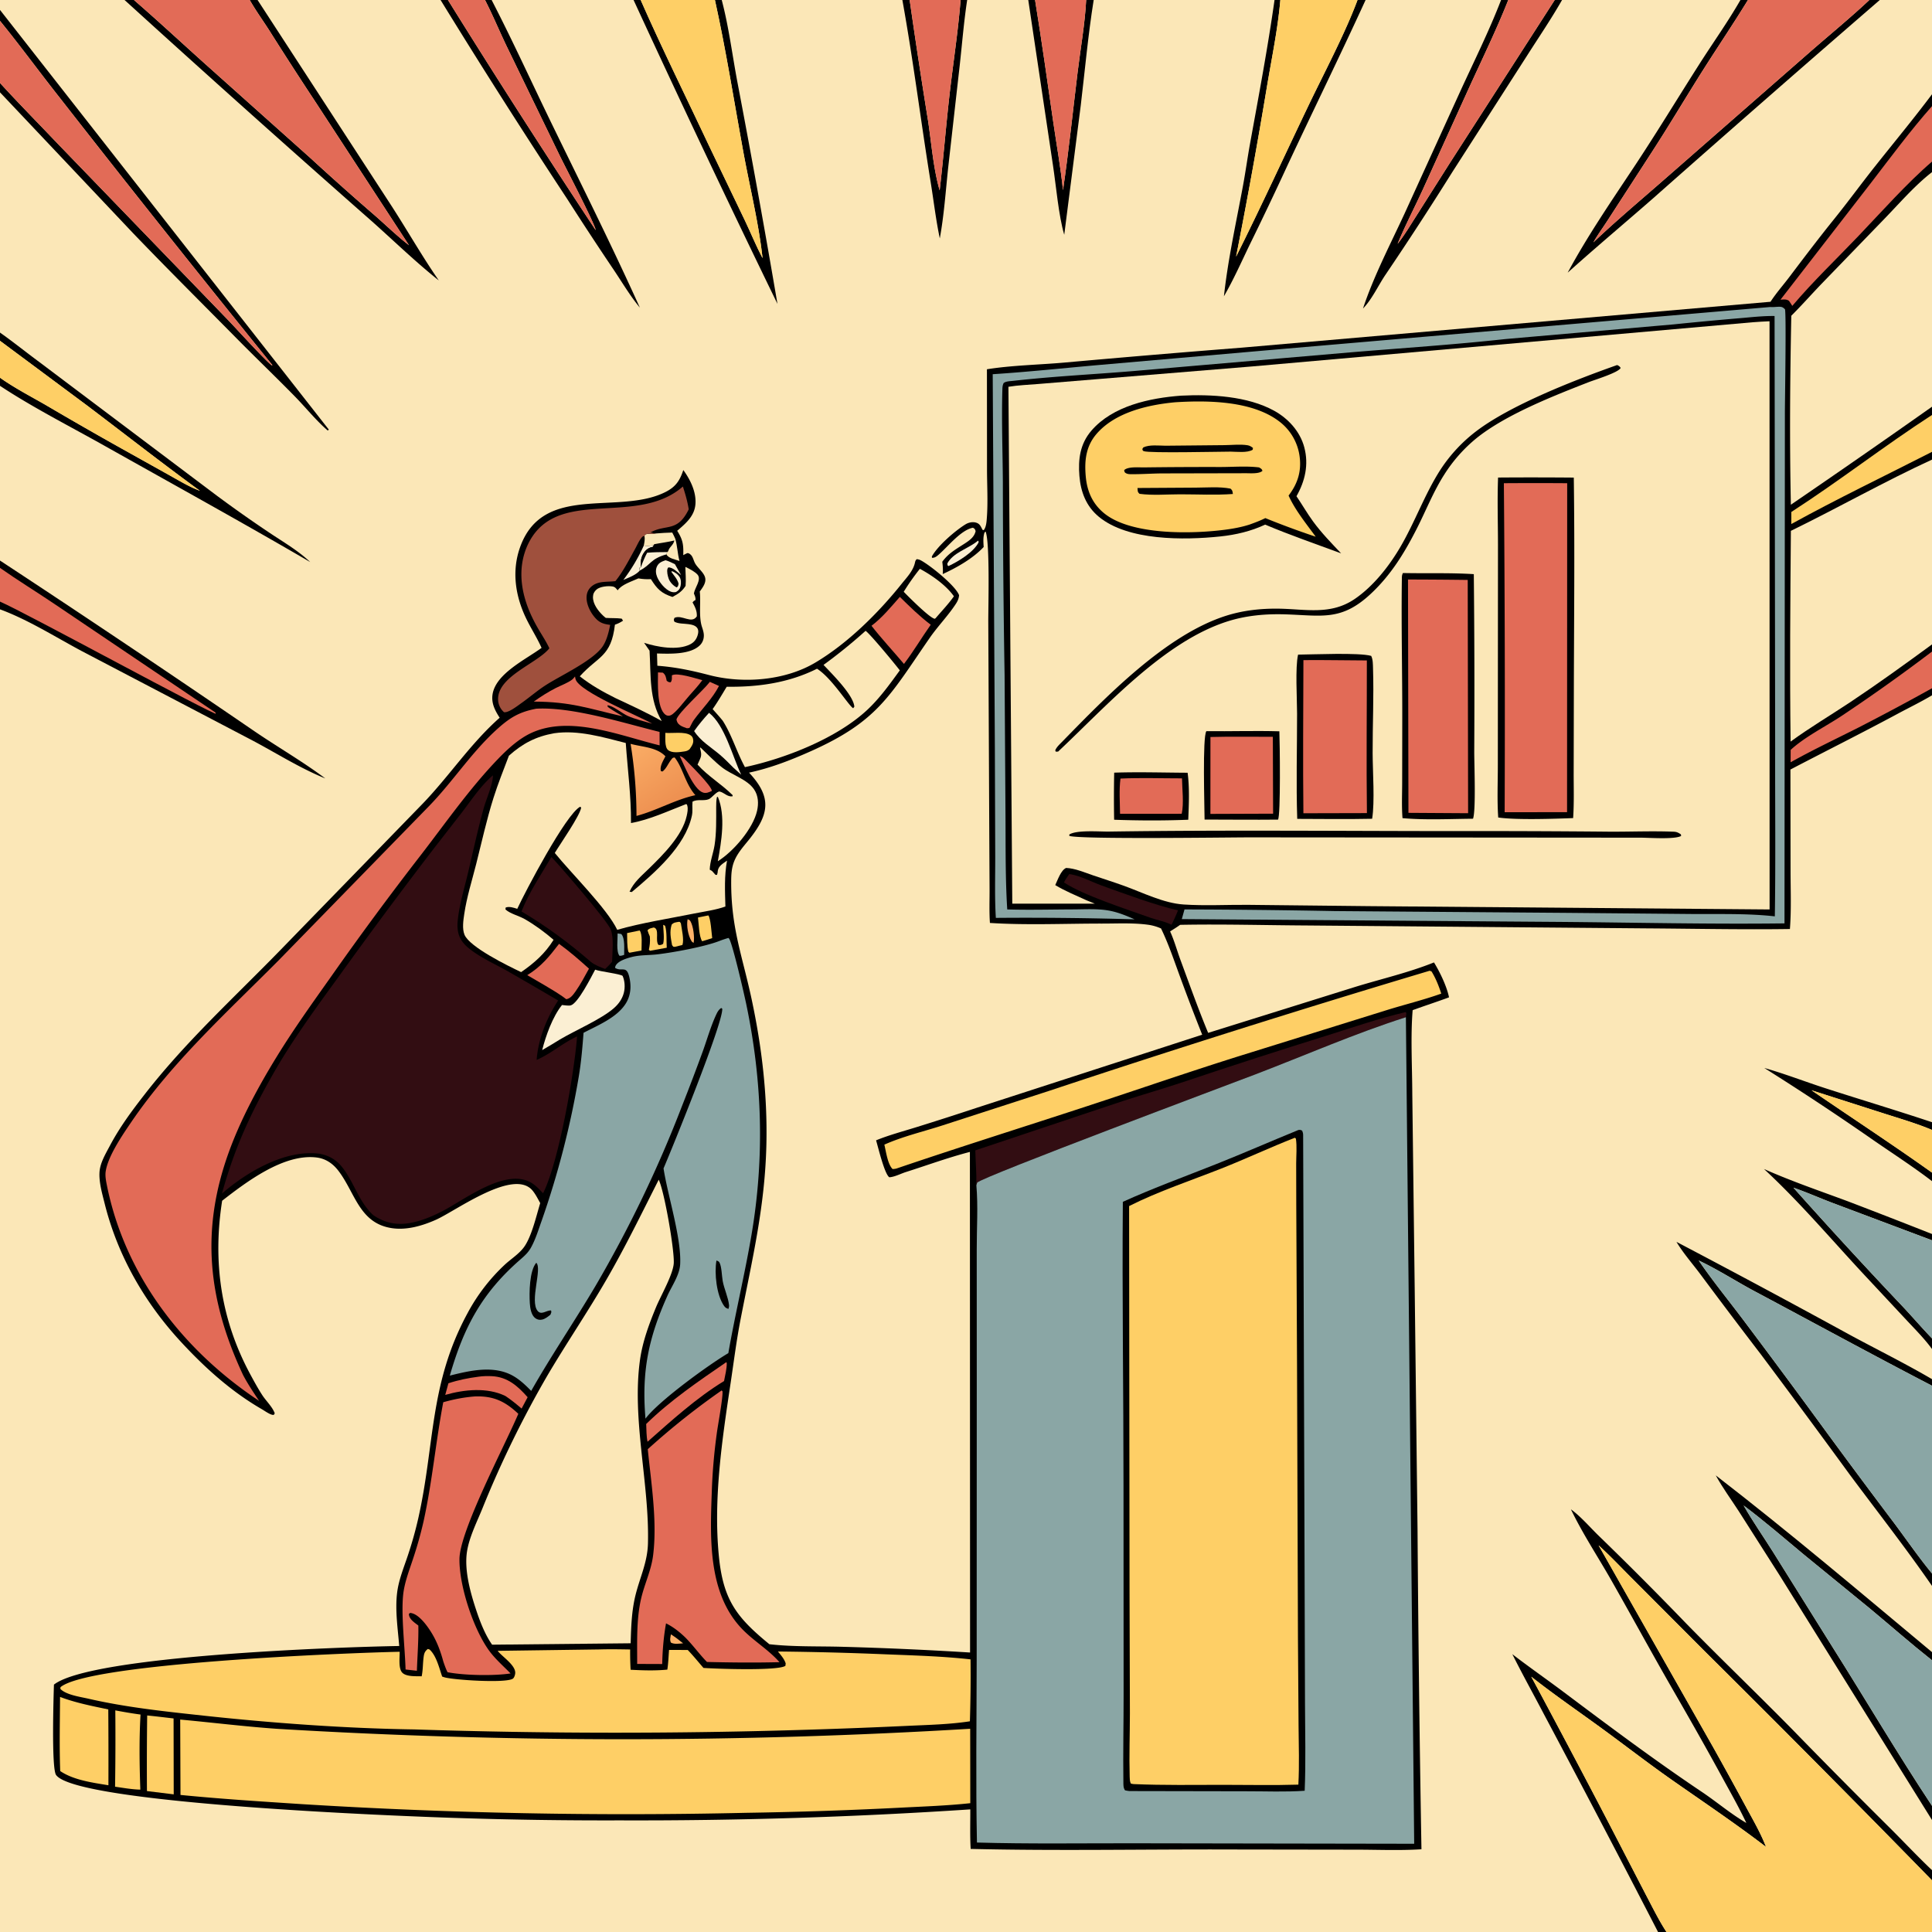 <svg version="1.1" xmlns="http://www.w3.org/2000/svg" style="display: block;" viewBox="0 0 2048 2048" width="1024" height="1024">
<rect x="0" y="0" width="2048" height="2048" fill="#333333" stroke="none"/>
<defs>
	<linearGradient id="Gradient1" gradientUnits="userSpaceOnUse" x1="710.354" y1="855.864" x2="668.102" y2="792.946">
		<stop class="stop0" offset="0" stop-opacity="1" stop-color="rgb(237,143,80)"/>
		<stop class="stop1" offset="1" stop-opacity="1" stop-color="rgb(250,172,101)"/>
	</linearGradient>
</defs>
<path transform="translate(0,0)" fill="rgb(251,231,183)" d="M 0 0 L 132.045 0 L 141.981 0 L 264.718 0 L 273.036 0 L 467.022 0 L 474.846 0 L 514.122 0 L 521.151 0 L 671.611 0 L 679.142 0 L 757.842 0 L 765.06 0 L 956.545 0 L 964.28 0 L 1018.26 0 L 1025.24 0 L 1090.01 0 L 1097.21 0 L 1151.39 0 L 1159.35 0 L 1351.06 0 L 1357.22 0 L 1439.02 0 L 1447.57 0 L 1591.2 0 L 1598.84 0 L 1648.07 0 L 1655.83 0 L 1844.94 0 L 1852.91 0 L 1981.58 0 L 1992.66 0 L 2048 0 L 2048 99.931 L 2048 112.495 L 2048 171.319 L 2048 182.468 L 2048 431.136 L 2048 439.869 L 2048 478.976 L 2048 487.198 L 2048 683.099 L 2048 690.692 L 2048 729.58 L 2048 737.052 L 2048 1189.59 L 2048 1197.77 L 2048 1243.02 L 2048 1252.06 L 2048 1308.09 L 2048 1314.78 L 2048 1418.77 L 2048 1430 L 2048 1461.97 L 2048 1468.93 L 2048 1667.95 L 2048 1681.12 L 2048 1751.34 L 2048 1759.98 L 2048 1914.25 L 2048 1929.28 L 2048 1982.45 L 2048 1993.25 L 2048 2048 L 1766.53 2048 L 1757.6 2048 L 0 2048 L 0 645.924 L 0 637.717 L 0 601.981 L 0 594.214 L 0 408.984 L 0 400.392 L 0 361.275 L 0 352.542 L 0 97.881 L 0 87.954 L 0 22.114 L 0 10.524 L 0 0 z"/>
<path transform="translate(0,0)" fill="rgb(0,0,0)" d="M 1870.2 1132.09 C 1891.98 1138.23 1913.34 1146.58 1934.9 1153.55 C 1972.55 1165.7 2010.47 1177.08 2048 1189.59 L 2048 1197.77 C 2031.72 1190.9 2014.5 1185.92 1997.68 1180.54 L 1920.24 1155.73 C 1962.76 1184.84 2006.06 1213.1 2048 1243.02 L 2048 1252.06 C 2028.2 1236.9 2006.98 1223.19 1986.46 1209.03 A 2915.96 2915.96 0 0 0 1870.2 1132.09 z"/>
<path transform="translate(0,0)" fill="rgb(0,0,0)" d="M 1869.88 1239.18 C 1898.93 1252.14 1929.39 1262.49 1959.19 1273.58 A 8500.25 8500.25 0 0 1 2048 1308.09 L 2048 1314.78 L 1942.02 1274.95 C 1928.37 1269.75 1914.89 1263.78 1901.1 1258.98 A 5625.14 5625.14 0 0 0 2016.78 1384.79 C 2027.31 1395.99 2037.34 1407.71 2048 1418.77 L 2048 1430 C 2039.79 1418.75 2029.52 1408.54 2020.03 1398.35 L 1976.03 1351.21 C 1941.17 1313.78 1907.47 1273.87 1869.88 1239.18 z"/>
<path transform="translate(0,0)" fill="rgb(254,207,102)" d="M 1920.24 1155.73 L 1997.68 1180.54 C 2014.5 1185.92 2031.72 1190.9 2048 1197.77 L 2048 1243.02 C 2006.06 1213.1 1962.76 1184.84 1920.24 1155.73 z"/>
<path transform="translate(0,0)" fill="rgb(0,0,0)" d="M 1090.01 0 L 1097.21 0 C 1104.21 43.052 1110.26 86.157 1116.49 129.318 C 1119.96 153.37 1124.37 177.449 1126.81 201.618 C 1132.92 160.026 1137.22 118.369 1142.3 76.659 C 1145.37 51.431 1150.09 25.352 1151.39 0 L 1159.35 0 C 1153.43 36.917 1150.08 74.596 1145.64 111.745 L 1128.14 248.855 C 1122.17 228.752 1119.49 196.792 1116.14 174.886 L 1090.01 0 z"/>
<path transform="translate(0,0)" fill="rgb(0,0,0)" d="M 956.545 0 L 964.28 0 A 7247.12 7247.12 0 0 0 983.794 128.101 C 987.441 152.18 989.327 178.428 996.08 201.819 C 1000.09 167.638 1002.75 133.269 1006.69 99.056 C 1010.48 66.181 1015.66 32.955 1018.26 0 L 1025.24 0 C 1021.76 22.758 1019.92 45.981 1017.39 68.867 L 1005.13 177.495 C 1002.46 202.458 1000.75 228.04 996.232 252.714 C 992.107 233.204 989.815 213.317 986.629 193.636 C 976.197 129.21 968.162 64.198 956.545 0 z"/>
<path transform="translate(0,0)" fill="rgb(0,0,0)" d="M 1351.06 0 L 1357.22 0 C 1354.59 30.571 1348.13 61.254 1343.07 91.503 A 6068.76 6068.76 0 0 1 1310.31 272.023 C 1336.85 219.018 1361.57 165.05 1387.18 111.588 C 1403.71 77.096 1425.86 35.487 1439.02 0 L 1447.57 0 C 1420.6 58.956 1391.96 117.178 1364.51 175.906 A 3772.2 3772.2 0 0 1 1324.34 260.218 C 1315.67 278.24 1307.45 296.741 1297.42 314.05 C 1301.7 274.813 1310.42 235.84 1317.59 197.056 C 1320.37 182.017 1322.44 166.865 1325.18 151.817 C 1334.34 101.373 1343.87 50.762 1351.06 0 z"/>
<path transform="translate(0,0)" fill="rgb(0,0,0)" d="M 671.611 0 L 679.142 0 C 701.955 51.814 727.193 102.651 751.296 153.881 L 789.224 232.887 C 795.647 246.33 801.422 260.518 808.356 273.653 C 804.25 236.302 794.941 199.039 788.144 162.081 C 778.224 108.133 769.702 53.535 757.842 0 L 765.06 0 C 772.68 28.748 776.384 59.483 782.004 88.753 A 12139.9 12139.9 0 0 1 824.136 322.119 A 16982.3 16982.3 0 0 1 671.611 0 z"/>
<path transform="translate(0,0)" fill="rgb(0,0,0)" d="M 0 352.542 C 14.194 362.564 27.732 373.495 41.72 383.807 L 229.63 525.252 A 1382.91 1382.91 0 0 0 285.022 564.315 C 299.596 574.139 316.142 583.638 328.803 595.786 C 256.57 553.666 183.348 513.321 110.464 472.351 C 74.558 452.167 33.936 431.497 0 408.984 L 0 400.392 C 15.431 411.301 32.295 420.007 48.645 429.421 A 4301.77 4301.77 0 0 0 129.468 475.786 L 178.655 503.244 C 189.441 509.216 200.376 516.004 211.957 520.272 C 171.715 490.972 132.429 460.214 92.727 430.18 L 0 361.275 L 0 352.542 z"/>
<path transform="translate(0,0)" fill="rgb(254,207,102)" d="M 0 361.275 L 92.727 430.18 C 132.429 460.214 171.715 490.972 211.957 520.272 C 200.376 516.004 189.441 509.216 178.655 503.244 L 129.468 475.786 A 4301.77 4301.77 0 0 1 48.645 429.421 C 32.295 420.007 15.431 411.301 0 400.392 L 0 361.275 z"/>
<path transform="translate(0,0)" fill="rgb(0,0,0)" d="M 467.022 0 L 474.846 0 A 10403.4 10403.4 0 0 0 631.437 243.951 C 630.683 237.445 598.798 176.119 594.128 166.616 L 537.51 49.912 C 529.525 33.415 522.504 16.272 514.122 0 L 521.151 0 C 543.533 43.334 563.775 87.866 585.117 131.72 C 616.529 196.262 648.717 260.687 678.278 326.092 C 668.166 313.949 659.807 299.825 651.022 286.687 A 3682.34 3682.34 0 0 1 601.44 211.186 A 8062.4 8062.4 0 0 1 467.022 0 z"/>
<path transform="translate(0,0)" fill="rgb(0,0,0)" d="M 1591.2 0 L 1598.84 0 C 1586.49 31.09 1571.89 61.102 1557.97 91.503 L 1507.65 202.242 C 1499.01 221.009 1489.39 239.361 1481.52 258.469 C 1488.87 249.236 1494.94 238.832 1501.32 228.918 L 1536.98 172.639 L 1648.07 0 L 1655.83 0 C 1644.4 20.052 1631.24 39.382 1618.83 58.849 L 1539.55 182.345 A 3642.77 3642.77 0 0 1 1468.3 291.785 C 1460.81 303.021 1454.17 317.533 1444.85 327.044 C 1455.84 293.538 1473.85 258.872 1488.76 226.69 L 1548.06 96.552 C 1562.71 64.626 1578.56 32.77 1591.2 0 z"/>
<path transform="translate(0,0)" fill="rgb(0,0,0)" d="M 1818.79 1563.97 C 1896.83 1624.18 1972.32 1688.2 2048 1751.34 L 2048 1759.98 C 2025.54 1742.22 2003.97 1723.24 1981.96 1704.93 L 1912.73 1648.38 C 1891.46 1630.7 1870.39 1612.46 1848.28 1595.85 C 1857.98 1612.78 1869.21 1628.8 1879.59 1645.32 L 1943.72 1747.84 C 1978.59 1803.18 2011.88 1859.73 2048 1914.25 L 2048 1929.28 L 1886.6 1670.13 L 1843.27 1602.11 C 1835.08 1589.45 1826.05 1577.18 1818.79 1563.97 z"/>
<path transform="translate(0,0)" fill="rgb(226,107,87)" d="M 474.846 0 L 514.122 0 C 522.504 16.272 529.525 33.415 537.51 49.912 L 594.128 166.616 C 598.798 176.119 630.683 237.445 631.437 243.951 A 10403.4 10403.4 0 0 1 474.846 0 z"/>
<path transform="translate(0,0)" fill="rgb(0,0,0)" d="M 1777.12 1316.43 A 12015.6 12015.6 0 0 1 1961.9 1415.54 C 1990.6 1431.02 2019.87 1445.48 2048 1461.97 L 2048 1468.93 C 1985.16 1436.32 1922.95 1402.35 1860.47 1369.06 C 1840.45 1358.39 1821.24 1345.86 1800.72 1336.19 C 1815.37 1357.66 1832 1377.93 1847.61 1398.72 A 10739.6 10739.6 0 0 1 1926.2 1504.57 A 8750.87 8750.87 0 0 0 2007.8 1614.41 C 2021.08 1632.21 2033.89 1650.82 2048 1667.95 L 2048 1681.12 C 2020.28 1640.99 1990.04 1602.43 1960.93 1563.3 A 12796.2 12796.2 0 0 0 1866.28 1435.25 A 7124.45 7124.45 0 0 1 1802.9 1351.32 C 1794.36 1339.8 1784.47 1328.74 1777.12 1316.43 z"/>
<path transform="translate(0,0)" fill="rgb(0,0,0)" d="M 1844.94 0 L 1852.91 0 C 1836.99 25.981 1819.85 51.172 1803.6 76.945 C 1785.71 105.337 1768.6 134.25 1750.29 162.379 L 1705.16 232.059 C 1699.88 240.364 1693.89 248.387 1689.04 256.938 C 1714.3 232.883 1741.14 210.535 1767.33 187.517 L 1918.96 54.813 C 1939.78 36.611 1961.46 18.931 1981.58 0 L 1992.66 0 A 27788.5 27788.5 0 0 0 1752.44 210.146 C 1722.31 236.511 1691.6 262.241 1661.83 289.013 C 1682.61 250.373 1708.19 213.099 1732.43 176.54 C 1756.06 140.901 1778.25 104.282 1801.23 68.216 C 1815.71 45.482 1831.53 23.366 1844.94 0 z"/>
<path transform="translate(0,0)" fill="rgb(0,0,0)" d="M 132.045 0 L 141.981 0 C 167.788 22.361 192.724 45.584 218.143 68.37 L 329.146 167.625 A 3079.58 3079.58 0 0 0 397.933 228.895 C 409.683 239.236 421.177 250.388 433.545 259.965 L 334.217 107.785 A 4170.76 4170.76 0 0 1 285.68 32.608 C 278.796 21.817 271.007 11.108 264.718 0 L 273.036 0 L 413.535 215.99 C 431.062 242.832 446.908 270.985 465.171 297.303 C 438.16 275.827 413.132 250.991 387.067 228.296 A 21480 21480 0 0 1 132.045 0 z"/>
<path transform="translate(0,0)" fill="rgb(226,107,87)" d="M 1097.21 0 L 1151.39 0 C 1150.09 25.352 1145.37 51.431 1142.3 76.659 C 1137.22 118.369 1132.92 160.026 1126.81 201.618 C 1124.37 177.449 1119.96 153.37 1116.49 129.318 C 1110.26 86.157 1104.21 43.052 1097.21 0 z"/>
<path transform="translate(0,0)" fill="rgb(226,107,87)" d="M 964.28 0 L 1018.26 0 C 1015.66 32.955 1010.48 66.181 1006.69 99.056 C 1002.75 133.269 1000.09 167.638 996.08 201.819 C 989.327 178.428 987.441 152.18 983.794 128.101 A 7247.12 7247.12 0 0 1 964.28 0 z"/>
<path transform="translate(0,0)" fill="rgb(226,107,87)" d="M 1598.84 0 L 1648.07 0 L 1536.98 172.639 L 1501.32 228.918 C 1494.94 238.832 1488.87 249.236 1481.52 258.469 C 1489.39 239.361 1499.01 221.009 1507.65 202.242 L 1557.97 91.503 C 1571.89 61.102 1586.49 31.09 1598.84 0 z"/>
<path transform="translate(0,0)" fill="rgb(0,0,0)" d="M 0 10.524 L 348.57 455.392 L 347.424 456.373 C 334.986 445.699 324.047 431.952 312.502 420.168 C 292.031 399.273 270.879 379.03 250.33 358.198 C 213.892 321.258 176.969 284.569 141.045 247.146 L 0 97.881 L 0 87.954 C 19.971 109.805 40.834 130.914 61.23 152.374 L 242.569 340.097 C 247.49 345.16 284.929 386.216 288.344 387.271 L 288.73 387.017 A 20425.7 20425.7 0 0 1 63.261 103.543 C 41.969 76.581 21.656 48.769 0 22.114 L 0 10.524 z"/>
<path transform="translate(0,0)" fill="rgb(138,166,165)" d="M 1901.1 1258.98 C 1914.89 1263.78 1928.37 1269.75 1942.02 1274.95 L 2048 1314.78 L 2048 1418.77 C 2037.34 1407.71 2027.31 1395.99 2016.78 1384.79 A 5625.14 5625.14 0 0 1 1901.1 1258.98 z"/>
<path transform="translate(0,0)" fill="rgb(0,0,0)" d="M 0 594.214 A 17146.3 17146.3 0 0 1 267.666 773.747 C 293.065 791.225 320.175 806.704 344.833 825.172 C 316.503 813.678 290.813 796.923 263.762 782.897 L 86.88 690.287 C 58.722 675.262 29.878 656.929 0 645.924 L 0 637.717 L 0 601.981 L 0 594.214 z"/>
<path transform="translate(0,0)" fill="rgb(226,107,87)" d="M 0 601.981 C 18.784 615.194 38.348 627.147 57.376 639.987 L 228.449 755.365 L 228.509 756.539 C 230.34 757.401 229.471 757.098 231.084 757.534 C 223.986 757.086 28.203 650.005 0 637.717 L 0 601.981 z"/>
<path transform="translate(0,0)" fill="rgb(226,107,87)" d="M 0 22.114 C 21.656 48.769 41.969 76.581 63.261 103.543 A 20425.7 20425.7 0 0 0 288.73 387.017 L 288.344 387.271 C 284.929 386.216 247.49 345.16 242.569 340.097 L 61.23 152.374 C 40.834 130.914 19.971 109.805 0 87.954 L 0 22.114 z"/>
<path transform="translate(0,0)" fill="rgb(0,0,0)" d="M 1665.24 1599.95 C 1676.19 1607.9 1685.67 1619.32 1695.46 1628.71 A 3881.32 3881.32 0 0 1 1787.44 1720.97 C 1824.69 1759.03 1863.18 1795.89 1900.53 1833.89 A 8323.45 8323.45 0 0 0 2004.8 1939.13 C 2019.21 1953.53 2033.21 1968.44 2048 1982.45 L 2048 1993.25 A 21404.1 21404.1 0 0 0 1807.15 1750.5 L 1730.27 1673.42 C 1718.45 1661.63 1706.99 1649.36 1694.6 1638.16 L 1816.67 1853.26 A 5037.83 5037.83 0 0 1 1851.02 1915.73 C 1858.34 1929.27 1866.59 1943.44 1872.07 1957.83 C 1839.32 1932.72 1805.17 1909.89 1771.41 1886.2 C 1746.52 1868.73 1722.5 1850.08 1697.93 1832.16 C 1673.03 1814.01 1647.45 1796.45 1623.23 1777.38 A 13085.7 13085.7 0 0 1 1705.58 1932.94 L 1744.15 2007.45 C 1751.32 2021.03 1758.15 2035.11 1766.53 2048 L 1757.6 2048 A 20284.4 20284.4 0 0 0 1636.79 1817.43 C 1625.61 1796.07 1613.93 1775.07 1603.13 1753.5 C 1621.02 1767.26 1639.57 1780.14 1657.62 1793.69 C 1705.82 1829.86 1754 1865.93 1804.05 1899.51 C 1819.97 1910.19 1834.59 1922.75 1851.19 1932.42 C 1843.37 1915.79 1834.18 1899.74 1825.39 1883.61 C 1808.68 1852.94 1791.49 1822.72 1774.05 1792.47 C 1751.69 1753.68 1730.29 1714.28 1708.16 1675.35 C 1693.99 1650.43 1677.6 1625.74 1665.24 1599.95 z"/>
<path transform="translate(0,0)" fill="rgb(254,207,102)" d="M 1357.22 0 L 1439.02 0 C 1425.86 35.487 1403.71 77.096 1387.18 111.588 C 1361.57 165.05 1336.85 219.018 1310.31 272.023 A 6068.76 6068.76 0 0 0 1343.07 91.503 C 1348.13 61.254 1354.59 30.571 1357.22 0 z"/>
<path transform="translate(0,0)" fill="rgb(254,207,102)" d="M 679.142 0 L 757.842 0 C 769.702 53.535 778.224 108.133 788.144 162.081 C 794.941 199.039 804.25 236.302 808.356 273.653 C 801.422 260.518 795.647 246.33 789.224 232.887 L 751.296 153.881 C 727.193 102.651 701.955 51.814 679.142 0 z"/>
<path transform="translate(0,0)" fill="rgb(138,166,165)" d="M 1848.28 1595.85 C 1870.39 1612.46 1891.46 1630.7 1912.73 1648.38 L 1981.96 1704.93 C 2003.97 1723.24 2025.54 1742.22 2048 1759.98 L 2048 1914.25 C 2011.88 1859.73 1978.59 1803.18 1943.72 1747.84 L 1879.59 1645.32 C 1869.21 1628.8 1857.98 1612.78 1848.28 1595.85 z"/>
<path transform="translate(0,0)" fill="rgb(226,107,87)" d="M 141.981 0 L 264.718 0 C 271.007 11.108 278.796 21.817 285.68 32.608 A 4170.76 4170.76 0 0 0 334.217 107.785 L 433.545 259.965 C 421.177 250.388 409.683 239.236 397.933 228.895 A 3079.58 3079.58 0 0 1 329.146 167.625 L 218.143 68.37 C 192.724 45.584 167.788 22.361 141.981 0 z"/>
<path transform="translate(0,0)" fill="rgb(226,107,87)" d="M 1852.91 0 L 1981.58 0 C 1961.46 18.931 1939.78 36.611 1918.96 54.813 L 1767.33 187.517 C 1741.14 210.535 1714.3 232.883 1689.04 256.938 C 1693.89 248.387 1699.88 240.364 1705.16 232.059 L 1750.29 162.379 C 1768.6 134.25 1785.71 105.337 1803.6 76.945 C 1819.85 51.172 1836.99 25.981 1852.91 0 z"/>
<path transform="translate(0,0)" fill="rgb(138,166,165)" d="M 1800.72 1336.19 C 1821.24 1345.86 1840.45 1358.39 1860.47 1369.06 C 1922.95 1402.35 1985.16 1436.32 2048 1468.93 L 2048 1667.95 C 2033.89 1650.82 2021.08 1632.21 2007.8 1614.41 A 8750.87 8750.87 0 0 1 1926.2 1504.57 A 10739.6 10739.6 0 0 0 1847.61 1398.72 C 1832 1377.93 1815.37 1357.66 1800.72 1336.19 z"/>
<path transform="translate(0,0)" fill="rgb(254,207,102)" d="M 1694.6 1638.16 C 1706.99 1649.36 1718.45 1661.63 1730.27 1673.42 L 1807.15 1750.5 A 21404.1 21404.1 0 0 1 2048 1993.25 L 2048 2048 L 1766.53 2048 C 1758.15 2035.11 1751.32 2021.03 1744.15 2007.45 L 1705.58 1932.94 A 13085.7 13085.7 0 0 0 1623.23 1777.38 C 1647.45 1796.45 1673.03 1814.01 1697.93 1832.16 C 1722.5 1850.08 1746.52 1868.73 1771.41 1886.2 C 1805.17 1909.89 1839.32 1932.72 1872.07 1957.83 C 1866.59 1943.44 1858.34 1929.27 1851.02 1915.73 A 5037.83 5037.83 0 0 0 1816.67 1853.26 L 1694.6 1638.16 z"/>
<path transform="translate(0,0)" fill="rgb(0,0,0)" d="M 1876.84 319.887 C 1882.66 310.823 1890.31 302.222 1896.82 293.592 C 1912.48 272.855 1928.14 252.225 1944.45 231.99 C 1959.03 213.9 1972.74 195.114 1987.16 176.899 C 2007.45 151.281 2028.41 126.079 2048 99.931 L 2048 112.495 L 2048 171.319 L 2048 182.468 L 2048 431.136 L 2048 439.869 L 2048 478.976 L 2048 487.198 L 2048 683.099 L 2048 690.692 L 2048 729.58 L 2048 737.052 C 2036.07 744.175 2023.45 750.265 2011.21 756.849 C 1973.69 777.021 1935.67 796.025 1897.92 815.739 L 1898.06 923.03 C 1898.08 943.456 1898.96 964.427 1897.38 984.785 C 1846.98 985.525 1796.48 984.434 1746.08 984.116 L 1385.52 981.04 C 1340.72 980.801 1295.76 979.49 1250.97 980.363 C 1247.56 982.864 1243.92 985.065 1240.36 987.338 C 1244.73 996.813 1247.61 1007.46 1251.24 1017.31 C 1260.82 1043.23 1270.11 1069.35 1280.69 1094.89 L 1436.51 1046.19 C 1464.11 1037.7 1493.37 1030.99 1520.08 1020.21 C 1526.32 1030.37 1533.65 1045.52 1536.03 1057.22 C 1523.27 1061.96 1510.27 1066.14 1497.47 1070.81 C 1495.17 1098.48 1496.99 1131.24 1497.08 1159.57 L 1499.66 1367.97 L 1502.65 1621.69 A 31783.6 31783.6 0 0 0 1506.8 1960.29 C 1483.9 1961.79 1460.2 1960.72 1437.24 1960.72 L 1307.8 1960.53 C 1214.89 1960.19 1121.85 1962.11 1028.96 1959.93 C 1028.12 1946.08 1028.62 1931.91 1028.55 1918.02 A 5333.99 5333.99 0 0 1 656.957 1929.67 A 4830.19 4830.19 0 0 1 481.529 1927.04 C 432.267 1925.49 81.042 1912.4 59.426 1881.53 C 54.434 1874.4 56.778 1798.89 57.176 1785.76 C 96.675 1754.91 360.897 1745.87 423.191 1744.83 C 421.683 1726.25 418.66 1706.64 421.002 1688.07 C 422.711 1674.52 428.106 1661.61 432.382 1648.72 A 410.103 410.103 0 0 0 443.332 1609.73 C 461.039 1531.36 454.876 1467.55 495.293 1392.62 A 198.201 198.201 0 0 1 534.947 1340.76 C 541.922 1334.25 550.982 1328.8 556.283 1320.81 C 563.938 1309.26 568.517 1288.85 572.653 1275.36 C 570.267 1271.01 567.819 1266.11 564.686 1262.25 C 544.805 1237.76 483.291 1283.6 462.096 1293.01 C 447.95 1299.29 431.597 1304.15 415.975 1301.97 C 381.128 1297.13 376.72 1264.93 359.037 1241.49 C 353.026 1233.52 345.362 1228.12 335.284 1226.95 C 300.587 1222.91 261.146 1252.91 235.486 1272.83 C 225.313 1337.89 234.133 1399.24 265.636 1457.45 C 269.564 1464.71 273.582 1472.07 278.086 1478.99 C 282.148 1485.23 288.756 1491.27 291.242 1498.17 L 290.33 1499.75 C 290.028 1499.78 289.728 1499.86 289.425 1499.85 C 286.281 1499.74 280.453 1495.48 277.598 1493.83 C 245.146 1475.1 217.509 1450.17 192.131 1422.77 C 153.457 1381.02 124.801 1331.29 110.961 1275.88 C 108.361 1265.47 104.77 1253.14 105.489 1242.43 C 106.146 1232.64 111.866 1223.25 116.366 1214.74 C 126.915 1194.79 139.795 1177.5 153.62 1159.74 C 196.998 1104 248.499 1057.19 297.553 1006.77 L 448.181 851.806 C 476.55 822.291 498.839 788.096 529.664 760.832 C 524.719 753.149 520.662 745.417 522.141 735.978 C 525.589 713.978 557.581 698.961 574.084 686.77 C 569.302 676.056 562.823 666.097 557.715 655.513 C 546.252 631.761 542.293 605.388 551.28 580.131 C 575.655 511.635 655.614 546.621 705.342 521.599 C 716.343 516.063 720.638 509.461 724.337 498.27 C 731.758 508.454 738.216 521.499 737.191 534.425 C 736.174 547.254 726.877 554.843 717.863 562.661 C 724.007 572.345 724.596 577.583 724.282 588.475 C 725.709 587.691 727.164 586.997 728.631 586.29 C 729.421 586.395 729.853 586.391 730.615 586.831 C 731.586 587.392 732.733 588.447 733.357 589.414 C 734.904 591.814 735.488 594.818 736.906 597.307 C 739.706 602.223 746.038 606.778 747.441 612.223 C 748.858 617.723 744.784 622.858 741.805 627.006 C 743.046 638.772 740.536 653.578 744.113 664.543 C 745.022 667.329 746.014 670.321 746.098 673.275 C 746.212 677.27 744.805 681.166 741.94 683.988 C 731.658 694.115 709.655 693.066 696.446 692.714 L 696.815 705.718 C 715.909 707.127 733.151 710.755 751.577 715.567 C 787.439 724.934 831.957 721.59 864.225 702.411 C 898.706 681.918 930.951 649.909 955.844 618.803 C 961.156 612.165 967.725 605.42 969.767 596.985 C 970.233 595.06 970.265 594.067 971.855 592.734 C 973.312 592.91 974.58 593.221 975.898 593.892 C 985.204 598.631 1012.93 620.778 1016.66 630.928 C 1016.36 634.494 1015.23 637.051 1013.28 640.058 C 1005.09 652.642 994.217 663.683 985.623 676.079 C 943.205 737.261 930.87 764.567 858.867 796.604 C 837.753 805.999 816.699 814.17 794.012 819.036 C 818.612 845.257 815.399 863.418 793.867 890.188 C 788.178 897.261 781.783 904.284 778.348 912.804 C 775.542 919.761 775.134 926.495 775.093 933.884 C 774.819 983.665 786.828 1012.76 796.782 1059.3 C 807.632 1110.03 813.569 1161.03 812.405 1212.97 C 810.917 1279.35 797.408 1334.63 784.966 1398.9 C 780.616 1421.37 777.769 1444.25 774.366 1466.88 C 765.395 1526.55 756.115 1589.04 762.027 1649.48 C 766.59 1696.13 780.848 1714.51 815.568 1742.95 C 840.985 1745.86 868.034 1744.93 893.664 1745.69 A 3859.55 3859.55 0 0 1 1028.32 1751.74 L 1028.13 1221.08 C 1005.37 1226.95 982.653 1235.3 960.203 1242.43 C 954.909 1244.11 948.105 1247.71 942.692 1247.95 C 937.549 1244.35 930.98 1216.42 928.67 1208.79 C 942.532 1203.16 957.308 1199.25 971.578 1194.8 A 3623.95 3623.95 0 0 0 1035.71 1174.2 L 1274.38 1096.84 A 2384.65 2384.65 0 0 1 1250.89 1035.37 C 1244.57 1018.22 1238.75 1000.65 1230.74 984.206 A 50.786 50.786 0 0 0 1216.15 980.155 C 1200.49 978.143 1184.04 979.044 1168.26 979.028 C 1129.09 978.989 1088.35 980.878 1049.37 978.355 C 1048.53 966.452 1049.04 954.198 1048.99 942.256 L 1048.65 876.7 L 1047.62 659.3 C 1047.56 643.358 1049.48 575.136 1044.78 563.469 L 1043.6 564.531 C 1041.96 569.705 1042.42 574.522 1042.73 579.838 C 1031.34 592.038 1014.34 601.642 999.331 608.535 C 999.758 604.034 999.405 599.941 998.865 595.479 C 1005.97 585.727 1014.44 581.666 1024.15 575.171 C 1028.72 572.113 1033.02 568.592 1034.19 563.008 C 1033.39 560.686 1033.45 560.671 1031.36 559.407 C 1018.45 561.882 1004.83 579.482 995.031 587.946 C 992.838 589.839 990.888 591.475 987.921 591.288 L 987.822 589.86 C 994.062 578.498 1012.44 562.622 1023.48 555.83 C 1026.65 553.879 1030.89 552.925 1034.54 553.973 C 1038.88 555.222 1039.54 558.054 1041.61 561.736 L 1042.81 561.986 C 1045.48 558.589 1045.81 552.87 1046.12 548.665 C 1047.38 531.78 1046.27 514.064 1046.28 497.093 L 1046.19 391.437 C 1072.67 387.224 1100.72 386.738 1127.52 384.405 A 17257.2 17257.2 0 0 1 1316.23 368.537 L 1876.84 319.887 z"/>
<path transform="translate(0,0)" fill="rgb(252,177,105)" d="M 711.232 1732.46 C 715.81 1735.4 719.953 1738.51 724.125 1741.99 C 719.857 1742.3 715.059 1743.22 711.229 1741.27 C 709.72 1738.39 710.693 1735.5 711.232 1732.46 z"/>
<path transform="translate(0,0)" fill="rgb(252,177,105)" d="M 728.895 974.404 C 730.631 975.048 731.226 975.303 732.145 977.009 C 734.972 982.254 736.445 993.723 735.261 999.527 C 734.197 998.956 733.502 998.41 732.875 997.355 C 729.381 991.47 727.524 981.168 728.895 974.404 z"/>
<path transform="translate(0,0)" fill="rgb(138,166,165)" d="M 654.7 989.471 L 658.561 990.113 C 662.738 994.501 661.484 1006.27 661.654 1012.2 C 659.87 1012.85 658.607 1013.22 656.702 1013.19 C 652.975 1008.71 654.863 995.445 654.7 989.471 z"/>
<path transform="translate(0,0)" fill="rgb(251,239,211)" d="M 1036.75 573.126 C 1037.42 573.629 1036.95 573.205 1037.39 574.899 C 1031.89 585.564 1016.04 595.044 1005.48 600.043 L 1004.43 599.276 L 1004.2 597.308 C 1010.25 585.901 1025.7 581.799 1035.54 574.084 L 1036.75 573.126 z"/>
<path transform="translate(0,0)" fill="rgb(251,239,211)" d="M 682.448 578.323 C 686.37 578.99 689.11 578.633 692.984 577.812 L 692.238 579.658 C 691.944 579.717 691.649 579.77 691.356 579.835 C 686.944 580.814 684.16 583.248 681.846 587.112 C 679.531 590.979 678.638 596.767 679.381 601.196 L 677.987 601.931 L 678.167 604.803 C 673.837 609.766 666.645 612.151 660.748 614.793 A 189.046 189.046 0 0 0 682.448 578.323 z"/>
<path transform="translate(0,0)" fill="rgb(254,207,102)" d="M 703.022 980.312 L 705.046 981.399 C 707.127 988.082 706.311 997.529 706.787 1004.64 L 689.009 1007.86 L 687.832 1006.82 C 688.766 1002.25 689.232 998.532 688.932 993.858 C 688.905 993.441 688.869 993.025 688.838 992.609 C 687.798 990.563 687.144 988.382 686.398 986.215 C 688.024 984.003 690.465 983.926 693.046 983.169 C 699.573 984.871 694.121 996.837 698.042 1001.71 C 700.501 1001.88 700.775 1001.73 702.951 1000.54 C 704.456 994.411 703.14 986.712 703.022 980.312 z"/>
<path transform="translate(0,0)" fill="rgb(254,207,102)" d="M 719.586 977.167 C 721.217 977.355 720.39 977.017 721.757 978.74 C 722.622 984.97 725.296 995.778 723.439 1001.67 L 715.37 1003.71 L 713.692 1003.52 L 712.418 1001.9 C 711.022 993.9 709.646 988.084 711.985 980.15 C 714.444 977.646 716.197 977.822 719.586 977.167 z"/>
<path transform="translate(0,0)" fill="rgb(254,207,102)" d="M 750.851 970.369 C 753.401 973.224 754.297 989.661 754.965 994.448 C 751.469 995.689 747.87 996.682 744.317 997.751 C 740.89 992.631 740.762 979.039 739.88 972.605 L 750.851 970.369 z"/>
<path transform="translate(0,0)" fill="rgb(254,207,102)" d="M 678.049 986.335 C 681.244 990.15 679.974 1002.52 680.016 1007.57 L 667.218 1009.95 L 666.062 1008.88 C 664.582 1002.61 664.906 995.554 664.735 989.112 L 678.049 986.335 z"/>
<path transform="translate(0,0)" fill="rgb(226,107,87)" d="M 720.556 801.395 C 722.729 802.056 723.938 802.743 725.548 804.408 C 730.5 809.529 754.681 833.306 754.6 838.418 C 751.443 839.837 748.659 841.264 745.208 840.136 C 735.08 836.827 725.047 810.494 720.556 801.395 z"/>
<path transform="translate(0,0)" fill="rgb(0,0,0)" d="M 692.984 577.812 L 693.415 576.892 C 700.629 575.486 707.653 574.705 714.844 572.939 C 713.591 578.312 709.588 579.508 708.296 584.334 L 707.263 585.222 L 706.482 587.68 C 689.176 592.419 690.374 598.641 678.167 604.803 L 677.987 601.931 L 679.381 601.196 C 678.638 596.767 679.531 590.979 681.846 587.112 C 684.16 583.248 686.944 580.814 691.356 579.835 C 691.649 579.77 691.944 579.717 692.238 579.658 L 692.984 577.812 z"/>
<path transform="translate(0,0)" fill="rgb(251,239,211)" d="M 685.981 585.94 C 693.097 585.323 700.122 585.211 707.263 585.222 L 706.482 587.68 C 689.176 592.419 690.374 598.641 678.167 604.803 L 677.987 601.931 L 679.381 601.196 C 681.294 595.877 683.342 590.946 685.981 585.94 z"/>
<path transform="translate(0,0)" fill="rgb(251,239,211)" d="M 705.502 593.883 C 708.9 594.764 712.216 596.56 715.415 598.019 L 722.009 609.664 C 718.376 606.684 713.094 601.189 708.403 601.487 C 708.126 601.966 707.735 602.395 707.574 602.923 C 706.668 605.882 707.829 610.685 708.857 613.486 C 710.222 617.206 713.817 621.086 717.388 622.694 C 719.167 621.255 718.837 620.82 719.303 618.672 C 718.006 613.741 714.34 610.005 711.471 605.872 L 712.927 605.618 C 715.854 607.042 718.343 608.573 720.191 611.318 C 722.044 614.071 722.127 618.075 721.429 621.198 C 720.7 624.46 719.321 625.969 716.519 627.613 C 714.414 627.876 713.157 627.928 711.108 627.189 C 705.201 625.057 698.878 617.262 696.581 611.617 C 695.147 608.095 694.746 604.099 696.354 600.562 C 698.221 596.456 701.537 595.284 705.502 593.883 z"/>
<path transform="translate(0,0)" fill="rgb(251,231,183)" d="M 712.596 564.527 C 713.701 566.717 714.924 568.897 715.833 571.175 C 718.11 578.922 718.169 586.987 720.312 594.677 C 716.069 593.149 708.51 591.904 706.482 587.68 L 707.263 585.222 L 708.296 584.334 C 709.588 579.508 713.591 578.312 714.844 572.939 C 707.653 574.705 700.629 575.486 693.415 576.892 L 692.984 577.812 C 689.11 578.633 686.37 578.99 682.448 578.323 C 683.123 574.796 683.747 571.811 683.22 568.232 L 683.625 566.817 C 686.687 565.164 690.389 566.138 693.774 565.699 L 695.347 565.483 C 701.107 565.022 706.819 564.649 712.596 564.527 z"/>
<path transform="translate(0,0)" fill="rgb(254,207,102)" d="M 705.291 776.865 C 712.718 777.505 725.547 775.263 731.781 779.257 C 733.244 780.194 734.157 781.313 734.574 782.971 C 735.756 787.668 733.488 790.473 730.99 794.199 C 729.272 795.678 727.72 796.231 725.495 796.558 C 720.377 797.31 712.286 798.668 708.065 794.959 C 704.35 791.696 705.404 781.485 705.291 776.865 z"/>
<path transform="translate(0,0)" fill="rgb(226,107,87)" d="M 752.433 722.773 L 762.157 727.141 C 755.379 740.347 744.26 751.265 735.544 763.196 C 733.621 765.83 732.505 768.93 730.783 771.713 L 728.211 771.994 C 725.838 771.162 722.757 770.177 720.704 768.656 C 718.348 766.911 717.722 765.498 717.063 762.723 C 718.739 755.719 745.455 731.792 751.659 723.795 C 751.921 723.457 752.175 723.114 752.433 722.773 z"/>
<path transform="translate(0,0)" fill="rgb(251,239,211)" d="M 751.615 755.643 C 768.408 768.69 776.587 802.301 785.723 821.245 L 777.399 813.737 C 772.714 809 768.022 804.201 762.929 799.899 C 753.332 791.792 742.727 785.741 735.821 774.972 C 740.675 768.076 745.918 761.855 751.615 755.643 z"/>
<path transform="translate(0,0)" fill="rgb(226,107,87)" d="M 697.49 712.767 L 702.66 713.044 C 705.747 715.525 705.886 717.9 706.717 721.616 C 708.539 722.982 708.681 723.183 710.93 723.251 C 712.451 721.275 712.199 719.371 712.219 716.995 L 712.219 715.887 C 718.04 712.612 737.54 719.25 744.501 721.005 C 740.332 726.761 735.511 731.976 730.791 737.277 C 726.565 741.909 716.304 755.85 711.105 758.154 C 709.155 759.019 707.145 758.908 705.42 757.615 C 695.967 750.529 697.49 723.563 697.49 712.767 z"/>
<path transform="translate(0,0)" fill="rgb(226,107,87)" d="M 507.213 1459.36 C 511.71 1458.67 516.937 1458.58 521.488 1458.81 C 538.162 1459.66 548.884 1469.32 559.313 1481.1 L 552.926 1493.14 C 547.359 1488.36 541.847 1483.87 535.731 1479.8 C 516.363 1470.35 492.038 1472.94 471.981 1478.65 L 475.333 1466.34 C 485.876 1462.84 496.203 1460.81 507.213 1459.36 z"/>
<path transform="translate(0,0)" fill="rgb(226,107,87)" d="M 609.551 717.08 C 609.758 718.322 609.813 718.983 610.161 720.112 C 614.219 733.29 676.269 758.59 691.374 767.138 C 682.74 764.625 673.436 762.464 665.225 758.802 C 659.805 756.385 649.115 747.595 643.814 747.671 L 644.408 749.522 C 649.532 753.08 654.947 756.194 660.297 759.397 C 623.075 750.897 605.83 743.952 565.883 743.702 C 573.323 738.39 580.78 733.637 588.917 729.457 C 594.324 726.679 601.52 724.104 606.287 720.561 C 607.588 719.594 608.551 718.333 609.551 717.08 z"/>
<path transform="translate(0,0)" fill="rgb(251,231,183)" d="M 975.119 602.969 C 987.875 609.851 1002.87 620.287 1011.18 632.104 C 1005.48 640.21 998.252 647.733 991.817 655.297 L 990.932 655.918 C 986.019 655.623 962.766 632.282 957.987 627.308 A 247.235 247.235 0 0 1 975.119 602.969 z"/>
<path transform="translate(0,0)" fill="rgb(226,107,87)" d="M 769.798 1444.03 L 770.383 1444.72 C 770.566 1450.86 768.621 1457.89 767.527 1463.97 C 738.443 1481.7 711.904 1505.77 686.433 1528.3 C 685.102 1522.44 685.317 1515.52 684.992 1509.48 C 710.182 1484.77 740.744 1463.94 769.798 1444.03 z"/>
<path transform="translate(0,0)" fill="rgb(50,13,18)" d="M 1133.48 926.523 C 1144.95 928.164 1156.68 934.655 1167.66 938.627 C 1190.94 947.051 1225.28 959.774 1248.71 964.998 C 1246.77 970.192 1244.35 975.161 1241.98 980.166 C 1241.73 980.114 1241.45 980.126 1241.22 980.01 C 1234.4 976.572 1226.46 975.355 1219.17 972.74 C 1194.77 963.992 1147.9 948.881 1127.88 935.422 C 1129.42 932.201 1131.42 929.429 1133.48 926.523 z"/>
<path transform="translate(0,0)" fill="rgb(226,107,87)" d="M 592.62 1000.52 C 603.813 1008.59 614.122 1017.58 624.341 1026.81 C 619.927 1034.9 615.368 1043.49 610.052 1051.02 C 607.527 1054.59 604.731 1058.45 600.279 1059.21 L 596.547 1056.44 C 584.588 1048.21 571.413 1041.13 558.926 1033.7 C 573.751 1024.57 582.17 1014.09 592.62 1000.52 z"/>
<path transform="translate(0,0)" fill="rgb(254,207,102)" d="M 122.236 1813.08 C 131.136 1814.75 139.998 1816.29 148.975 1817.49 C 147.439 1843.9 147.84 1870.65 148.76 1897.08 C 139.811 1896.87 130.825 1895.25 121.976 1893.97 A 3326.52 3326.52 0 0 0 122.236 1813.08 z"/>
<path transform="translate(0,0)" fill="rgb(226,107,87)" d="M 953.864 632.736 C 964.417 643.039 974.81 653.372 986.625 662.243 C 976.982 675.903 968.37 690.534 958.237 703.806 C 946.845 690.25 934.734 677.327 923.824 663.364 C 935.208 654.752 944.459 643.386 953.864 632.736 z"/>
<path transform="translate(0,0)" fill="rgb(254,207,102)" d="M 156.019 1818.46 C 165.356 1819.38 174.68 1820.55 184.002 1821.62 L 184.144 1902.09 L 155.773 1898.6 A 4049.73 4049.73 0 0 1 156.019 1818.46 z"/>
<path transform="translate(0,0)" fill="rgb(251,239,211)" d="M 630.89 1027.89 C 636.524 1029.94 657.677 1032.39 660.001 1034.49 C 662.383 1039.85 662.76 1046.79 661.288 1052.46 C 659.631 1058.85 655.897 1064.1 651.011 1068.45 C 637.747 1080.27 609.883 1092.17 593.512 1101.9 C 587.345 1105.81 581.039 1109.47 574.725 1113.15 C 578.576 1097.88 585.798 1077.72 595.737 1065.36 C 598.269 1065.56 602.597 1066.36 604.954 1065.75 C 612.621 1063.76 626.702 1035.73 630.89 1027.89 z"/>
<path transform="translate(0,0)" fill="url(#Gradient1)" d="M 668.444 788.504 C 680.809 791.909 696.136 791.943 705.37 801.705 C 703.081 806.38 699.135 812.249 700.601 817.474 L 702.3 817.805 C 706.321 814.791 708.228 809.483 711.313 805.568 C 712.742 803.754 712.767 803.204 715.159 802.962 C 723.912 813.863 726.256 830.564 737.134 842.927 C 715.578 847.606 696.053 859.298 674.707 864.901 A 478.476 478.476 0 0 0 668.444 788.504 z"/>
<path transform="translate(0,0)" fill="rgb(226,107,87)" d="M 2048 690.692 L 2048 729.58 A 2621.23 2621.23 0 0 1 1970.12 771.207 C 1946.07 783.369 1921.63 794.884 1898.12 808.054 L 1898.17 794.929 C 1913.2 781.032 1935.5 770.013 1952.78 758.5 A 1930.67 1930.67 0 0 0 2048 690.692 z"/>
<path transform="translate(0,0)" fill="rgb(254,207,102)" d="M 2048 439.869 L 2048 478.976 C 1998.31 504.319 1947.66 528.604 1898.84 555.514 L 1898.88 542.708 C 1949.61 509.976 1997.37 472.664 2048 439.869 z"/>
<path transform="translate(0,0)" fill="rgb(254,207,102)" d="M 63.664 1798.8 C 79.991 1805.02 97.721 1808.49 114.78 1812.05 A 7429.5 7429.5 0 0 1 114.918 1892.45 C 98.297 1889.7 77.945 1887.01 63.833 1877.39 C 62.853 1851.25 63.508 1824.96 63.664 1798.8 z"/>
<path transform="translate(0,0)" fill="rgb(50,13,18)" d="M 584.492 908.516 C 584.932 908.905 585.329 909.341 585.736 909.764 C 594.614 919.017 644.236 976.674 647.398 985.265 C 650.92 994.831 649.048 1009.25 648.852 1019.43 C 646.742 1022.27 644.027 1024.68 641.495 1027.15 C 636.101 1025.09 631.09 1023.3 626.449 1019.75 C 603.845 1000.04 578.717 981.392 552.799 966.194 C 560.594 946.311 573.634 926.944 584.492 908.516 z"/>
<path transform="translate(0,0)" fill="rgb(226,107,87)" d="M 2048 112.495 L 2048 171.319 C 2021.71 193.812 1994.08 225.001 1969.82 250.389 C 1946.3 275.014 1921.94 298.218 1899.9 324.26 C 1898.79 322.389 1897.59 320.612 1896.35 318.818 C 1893.45 316.946 1890.68 317.466 1887.4 317.665 L 1983.45 193.675 C 2004.51 166.3 2025.1 138.383 2048 112.495 z"/>
<path transform="translate(0,0)" fill="rgb(50,13,18)" d="M 1033.87 1219.44 L 1190.25 1167.16 C 1212.7 1159.85 1235.43 1153.36 1257.79 1145.83 C 1307.15 1129.21 1356.55 1113.35 1406.26 1097.82 C 1434.06 1089.14 1461.56 1079.55 1489.93 1072.89 L 1490.8 1073.87 L 1490.31 1078.3 C 1436.27 1095.53 1383.9 1118.55 1330.91 1138.82 C 1303.79 1149.2 1042.96 1246.75 1035.86 1253.6 L 1034.99 1256.49 C 1035.29 1244.28 1034.14 1231.7 1033.87 1219.44 z"/>
<path transform="translate(0,0)" fill="rgb(251,231,183)" d="M 726.502 600.914 C 730.287 602.656 736.813 606.054 739.491 609.229 C 743.906 614.463 736.415 623.067 735.569 629.119 C 736.531 631.481 737.586 633.471 737.192 636.087 C 735.598 636.863 735.324 637.089 734.124 638.544 C 736.798 643.385 738.998 647.692 738.661 653.337 C 733.118 661.873 722.857 651.209 715.001 654.942 C 714.126 657.095 714.042 656.928 714.93 659.059 C 719.379 661.376 725.033 660.931 729.94 661.638 C 733.326 662.125 737.61 662.939 739.424 666.225 C 740.631 668.409 740.262 670.93 739.585 673.206 C 738.264 677.648 735.83 680.852 731.671 682.978 C 718.125 689.907 696.551 685.866 682.766 681.411 L 688.558 689.744 C 690.092 715.362 687.872 741.657 701.504 764.377 C 685.537 755.364 668.959 747.78 652.378 739.989 C 639.142 733.404 626.209 726.103 614.594 716.917 C 634.172 695.27 647.79 696.555 651.848 662.196 C 655.07 661.104 657.634 659.843 660.462 657.953 L 659.015 655.773 C 653.602 655.049 647.66 655.39 642.161 655.007 C 641.115 654.184 640.11 653.376 639.148 652.455 C 634.054 647.577 628.447 640.273 628.571 632.824 C 628.625 629.575 629.867 627.069 632.337 624.927 C 636.042 621.713 644.539 620.89 649.102 621.646 C 652.178 622.156 652.881 623.579 654.756 625.757 C 658.887 619.591 669.952 616.236 676.743 613.122 C 681.302 613.887 685.366 614.164 689.984 613.908 C 696.538 624.329 701.008 628.905 712.823 632.795 C 718.968 629.529 722.873 627.013 726.744 621.105 C 727.312 614.376 726.66 607.652 726.502 600.914 z"/>
<path transform="translate(0,0)" fill="rgb(251,231,183)" d="M 917.559 668.703 C 922.591 672.185 948.935 704.134 953.829 710.612 C 943.215 725.241 932.526 740.197 919.26 752.566 C 886.948 782.694 832.282 804.104 789.666 813.191 C 780.941 797.211 775.937 779.458 766.173 764.075 C 762.759 759.807 759.039 755.768 755.425 751.67 C 760.82 744.053 765.521 735.957 770.353 727.976 C 803.592 728.423 836.071 723.882 866.06 708.888 C 881.746 718.643 899.8 748.391 904.421 750.743 L 905.639 749.096 C 904.605 736.614 881.886 714.314 872.975 704.82 A 555.641 555.641 0 0 0 917.559 668.703 z"/>
<path transform="translate(0,0)" fill="rgb(254,207,102)" d="M 1515.5 1029.03 L 1517.46 1029.73 C 1521.93 1036.9 1525.21 1045.24 1527.8 1053.27 C 1508.68 1060.11 1488.53 1064.95 1469.11 1071.04 L 1316.67 1118.53 C 1261.5 1135.78 1206.9 1154.72 1151.98 1172.71 C 1084.73 1194.75 1017.1 1215.97 950.111 1238.75 C 948.706 1239.07 947.62 1239.18 946.195 1239.23 C 940.935 1234.22 939.208 1220.54 937.454 1213.37 C 956.315 1204.89 977.955 1199.75 997.703 1193.42 L 1111.64 1156.51 A 13807 13807 0 0 1 1515.5 1029.03 z"/>
<path transform="translate(0,0)" fill="rgb(159,80,61)" d="M 582.366 687.221 C 578.85 679.695 573.954 672.493 569.814 665.26 C 559.014 646.391 551.339 625.076 552.897 603.033 C 553.766 590.729 557.769 578.375 564.735 568.153 C 598.243 518.982 676.764 556.979 723.885 515.75 C 726.523 523.781 728.746 531.529 730.076 539.893 C 718.078 564.705 705.942 555.177 689.4 564.484 L 691.679 564.668 L 691.921 565.171 L 695.347 565.483 L 693.774 565.699 C 690.389 566.138 686.687 565.164 683.625 566.817 L 683.22 568.232 C 681.128 568.594 680.879 568.904 679.548 570.648 C 677.023 573.956 675.064 578.59 673.024 582.256 C 666.699 593.622 660.553 605.835 652.377 616.004 C 644.26 617.142 635.228 615.64 628.207 620.736 C 624.746 623.248 622.565 626.631 621.964 630.888 C 620.912 638.349 624.543 646.741 628.978 652.559 C 634.231 659.449 638.341 661.361 646.797 662.383 C 645.249 670.329 642.932 679.951 637.965 686.451 C 626.652 701.257 594.786 715.865 578.575 726.266 C 569.526 732.071 561.372 739.202 552.593 745.398 C 548.44 748.328 539.051 755.76 534.254 754.94 A 18.461 18.461 0 0 1 528.036 742.5 C 526.339 717.698 567.574 704.093 581.509 688.216 L 582.366 687.221 z"/>
<path transform="translate(0,0)" fill="rgb(226,107,87)" d="M 501.87 1480.4 C 502.598 1480.34 503.327 1480.28 504.057 1480.26 C 523.463 1479.72 535.642 1485.69 549.442 1498.69 C 535.48 1531.66 487.45 1622.31 487.051 1652.48 C 486.673 1680.99 501.716 1726.55 518.378 1749.61 C 524.747 1758.42 533.621 1766.16 541.225 1773.92 C 523.601 1776.62 491.929 1776.04 474.383 1772.6 C 472.547 1768.88 471.245 1765.05 469.89 1761.14 C 467.22 1751.23 463.793 1741.68 458.611 1732.78 C 454.268 1725.32 445.072 1711.86 436.269 1710 C 434.415 1709.61 435.171 1709.57 433.487 1710.74 C 433.497 1711.07 433.472 1711.41 433.518 1711.74 C 434.222 1716.89 439.692 1720.17 443.458 1723.15 C 443.753 1739.06 442.472 1755.18 441.915 1771.09 L 429.921 1769.73 C 429.276 1746.65 425.039 1711.95 427.397 1690.27 C 428.798 1677.38 433.785 1664.81 437.783 1652.57 A 420.414 420.414 0 0 0 448.921 1613.01 C 458.157 1571.13 461.89 1528.51 469.866 1486.43 C 480.482 1483.44 490.87 1481.35 501.87 1480.4 z"/>
<path transform="translate(0,0)" fill="rgb(226,107,87)" d="M 764.979 1473.91 L 765.873 1474.87 C 766.511 1481.24 760.965 1510.61 759.784 1519.78 A 599.445 599.445 0 0 0 754.482 1582.59 C 752.75 1630.66 750.467 1688.62 786.137 1726.23 C 798.097 1738.84 813.354 1747.84 825.078 1760.62 L 826.302 1761.97 C 800.741 1762.61 774.976 1762.37 749.414 1761.75 C 741.273 1753.44 734.514 1743.86 726.224 1735.57 C 719.986 1729.62 713.753 1724.71 706.025 1720.83 C 703.473 1735 702.281 1749.55 701.965 1763.94 L 675.416 1763.84 C 675.514 1740.99 674.426 1716.96 679.602 1694.58 C 683.201 1679.01 690.347 1664.69 692.334 1648.65 C 696.818 1612.46 690.306 1572.41 686.667 1536.21 A 786.526 786.526 0 0 1 764.979 1473.91 z"/>
<path transform="translate(0,0)" fill="rgb(138,166,165)" d="M 1876.64 325.435 C 1880.04 325.765 1883.28 325.099 1886.66 325.193 C 1889.3 325.267 1890.28 326.067 1892.13 327.82 C 1893.65 331.829 1892.05 426.054 1892.05 438.016 L 1891.64 978.817 C 1811.63 979.815 1731.46 977.881 1651.45 977.241 L 1252.76 974.283 L 1255.62 964.038 A 9915.42 9915.42 0 0 1 1414.91 965.774 L 1661.46 967.676 L 1793.58 968.876 C 1822.61 969.113 1852.54 968.143 1881.39 971.372 C 1882.32 912.067 1881.58 852.704 1881.74 793.39 L 1881.12 334.978 C 1868.89 334.811 1856.54 336.27 1844.36 337.287 A 3885.25 3885.25 0 0 0 1773.92 343.881 L 1595.79 359.409 C 1541.18 365.426 1486.04 368.96 1431.27 373.534 L 1200.88 393.379 C 1158.62 396.879 1115.91 398.976 1073.8 403.735 C 1070.84 404.068 1066.07 404.106 1063.84 406.147 C 1062.76 408.56 1062.63 410.342 1062.56 413.001 C 1061.63 445.618 1062.85 478.616 1063.08 511.264 A 12875.3 12875.3 0 0 0 1064.91 715.425 L 1065.87 865.24 C 1066.07 898.021 1065.67 931.325 1067.72 964.037 C 1090.96 964.723 1114.38 964.08 1137.64 964.008 C 1149.92 963.97 1162.96 963.086 1175.07 965.192 C 1184.83 966.889 1193.67 970.561 1202.69 974.527 A 3889.31 3889.31 0 0 0 1055.64 972.991 C 1054.31 951.506 1055.02 929.644 1054.99 908.118 L 1054.6 793.736 L 1052.32 396.672 C 1089.78 394.267 1127.13 390.26 1164.51 386.95 L 1353.86 370.392 L 1876.64 325.435 z"/>
<path transform="translate(0,0)" fill="rgb(251,231,183)" d="M 2048 487.198 L 2048 683.099 C 2019.53 703.952 1990.77 724.748 1961.39 744.303 C 1940.32 758.331 1918.57 771.17 1898.11 786.124 C 1897.14 711.727 1897.78 637.119 1898.4 562.714 C 1948.54 538.279 1997.35 510.511 2048 487.198 z"/>
<path transform="translate(0,0)" fill="rgb(251,231,183)" d="M 1898.85 334.701 C 1909.81 323.788 1920.09 312.132 1930.8 300.969 L 1998.26 231.221 C 2014.17 214.775 2029.9 196.493 2048 182.468 L 2048 431.136 A 11847.2 11847.2 0 0 1 1898.4 535.02 C 1896.97 468.464 1897.5 401.273 1898.85 334.701 z"/>
<path transform="translate(0,0)" fill="rgb(251,231,183)" d="M 587.537 777.255 C 612.812 773.569 639.13 781.444 663.338 787.6 C 665.344 816.212 669.085 843.649 668.876 872.462 C 688.688 868.956 708.59 859.533 727.351 852.342 C 728.272 852.841 728.131 852.584 728.52 853.876 C 729.571 857.369 728.68 861.538 727.909 865.012 C 723.242 886.035 702.672 906.309 687.641 921.018 C 679.956 928.54 671.814 935.144 667.346 945.21 L 669.688 945.602 C 694.088 925.063 726.281 897.362 733.391 864.851 C 734.559 859.512 733.557 855.003 734.079 849.833 C 739.181 846.757 746.183 849.435 751.494 847.116 C 754.393 845.85 760.104 838.379 763 839.092 C 767.738 840.26 770.995 844.84 776.491 844.175 L 776.633 842.892 C 764.859 831.145 750.743 823.026 739.421 810.523 C 742.985 802.145 744.557 801.94 742.014 792.779 L 742.565 792.402 C 750.047 799.493 757.366 807.244 765.504 813.569 C 775.823 821.588 792.174 826.023 799.434 836.899 C 803.916 843.616 804.267 851.66 802.559 859.355 C 798.297 878.564 777.228 902.835 760.919 912.949 C 764.725 892.051 769.397 864.858 760.94 844.65 L 759.95 844.978 C 759.235 848.577 759.185 851.895 759.186 855.547 C 759.19 868.784 759.528 882.977 757.452 896.058 C 756.111 904.505 752.542 913.424 752.358 921.902 C 753.703 922.543 754.593 922.959 755.571 924.128 C 756.528 925.271 757.467 926.336 758.505 927.411 L 760.081 927.415 C 760.274 926.721 760.608 925.574 760.711 924.921 C 760.807 924.311 760.8 923.689 760.887 923.078 C 761.641 917.807 766.728 915.2 770.694 912.289 C 767.703 928.474 768.507 944.596 768.96 960.952 C 758.651 964.654 746.992 966.127 736.218 968.302 C 709.062 973.783 680.898 978.073 654.287 985.633 C 643.511 963.113 605.451 925.627 588.095 904.152 C 593.638 894.881 614.727 864.815 616.074 856.04 L 614.976 855.175 C 599.752 863.295 556.784 945.088 548.312 963.403 C 544.59 962.193 539.837 960.609 536.044 962.008 L 535.795 964.025 C 540.723 968.611 550.222 970.812 556.327 974.329 C 567.129 980.551 577.381 988.111 586.817 996.241 C 577.899 1010.66 566.271 1020.96 552.416 1030.48 C 538.638 1023.96 497.718 1003.96 492.379 990.823 C 489.779 984.427 491.147 975.53 492.134 968.844 C 494.776 950.941 500.321 933.491 504.758 915.969 C 510.698 892.517 515.814 868.909 523.115 845.819 C 527.912 830.65 533.815 815.96 539.453 801.097 C 554.056 788.016 568.29 780.648 587.537 777.255 z"/>
<path transform="translate(0,0)" fill="rgb(226,107,87)" d="M 568.478 751.254 C 606.818 749.116 660.829 766.412 699.167 775.86 L 699.233 790.113 C 657.914 780.124 604.55 757.703 562.994 777.055 C 550.122 783.049 538.243 793.844 528.474 803.955 C 498.385 835.094 473.071 871.402 446.691 905.634 A 3415.96 3415.96 0 0 0 350.646 1035.7 C 331.16 1063.22 311.387 1090.84 293.704 1119.56 C 274.15 1151.32 255.467 1185.81 242.701 1220.94 C 212.348 1304.46 220.555 1378.21 257.674 1457.58 C 262.709 1467.14 268.648 1475.98 274.636 1484.95 C 274.338 1484.75 274.038 1484.56 273.742 1484.37 C 193.596 1430.99 132.111 1351.38 113.175 1255.79 C 112.286 1251.31 111.351 1246.36 112.032 1241.8 C 114.45 1225.61 129.569 1203.51 139.019 1189.63 C 182.898 1125.19 241.081 1072.67 295.658 1017.71 L 454.722 854.564 C 480.41 828.179 500.634 796.261 528.226 771.8 C 541.355 760.162 551.018 754.6 568.478 751.254 z"/>
<path transform="translate(0,0)" fill="rgb(251,231,183)" d="M 698.268 1250.54 C 704.253 1262.84 714.959 1324.77 714.225 1338.91 C 713.605 1350.85 700.451 1373.57 695.506 1385.5 C 688.064 1403.46 681.123 1422.21 678.429 1441.54 C 669.617 1504.76 688.539 1572.74 686.853 1636.31 C 686.33 1656.02 678.46 1671.83 673.765 1690.5 C 669.516 1707.39 669.021 1724.65 668.518 1741.95 L 521.654 1743.43 C 514.09 1732.66 508.857 1719.01 504.733 1706.59 C 498.59 1688.09 491.965 1664.27 495.063 1644.6 C 497.535 1628.91 505.856 1612.77 511.79 1598 A 1104.56 1104.56 0 0 1 580.242 1458.15 C 600.319 1424.1 622.62 1391.32 642.462 1357.11 C 662.646 1322.33 680.124 1286.39 698.268 1250.54 z"/>
<path transform="translate(0,0)" fill="rgb(254,207,102)" d="M 635.572 1748.46 C 646.389 1748.13 657.181 1748.33 667.998 1748.51 A 305.831 305.831 0 0 0 668.495 1770 C 681.38 1770.71 694.553 1771.12 707.411 1769.86 C 708.456 1763.03 708.681 1755.9 709.215 1749 L 729.02 1749.03 C 734.852 1755.07 740.201 1761.72 745.704 1768.07 C 758.113 1768.96 824.479 1771.39 832.541 1765.87 L 832.875 1763.34 C 831.291 1758.35 827.855 1754.67 824.621 1750.66 A 3540.26 3540.26 0 0 1 939.051 1753.65 C 968.818 1754.84 999.205 1755.68 1028.81 1759 A 1548.05 1548.05 0 0 1 1028.13 1824.65 C 1006.21 1828.01 983.69 1828.46 961.559 1829.5 A 6436.98 6436.98 0 0 1 858.48 1833.51 A 6555.79 6555.79 0 0 1 438.665 1833.25 L 437.007 1833.23 C 364.759 1832.1 287.296 1826.39 215.325 1818.6 C 174.748 1814.2 133.469 1809.85 93.666 1800.68 C 85.064 1798.7 70.174 1796.71 63.98 1790.3 L 64.14 1788.47 C 94.471 1763.01 366.047 1752.16 423.669 1750.94 C 423.77 1756.83 422.299 1767.66 425.881 1772.45 C 429.807 1777.69 441.122 1776.74 446.988 1776.96 C 448.452 1770 448.143 1762.97 449.142 1755.97 C 449.663 1752.31 450.587 1750.26 453.475 1747.99 L 455.295 1748.51 C 462.597 1755.05 465.544 1768.14 468.727 1777.24 A 54.308 54.308 0 0 0 471.196 1778.03 C 481.008 1780.87 536.394 1784.46 543.668 1779.44 C 545.201 1778.39 546.094 1775.19 546.163 1773.41 C 546.477 1765.37 533.357 1756.78 528.353 1750.94 L 527.529 1749.96 L 635.572 1748.46 z"/>
<path transform="translate(0,0)" fill="rgb(254,207,102)" d="M 191.021 1822.8 C 225.248 1825.98 259.403 1830.22 293.703 1832.62 A 6107.19 6107.19 0 0 0 1028.44 1832.56 L 1028.54 1911.45 C 1004.21 1914.1 979.333 1914.92 954.879 1916.2 A 4608.53 4608.53 0 0 1 791.047 1921.66 A 5553.68 5553.68 0 0 1 320.016 1912.46 C 277.039 1909.66 234.191 1906.96 191.328 1902.71 L 191.021 1822.8 z"/>
<path transform="translate(0,0)" fill="rgb(138,166,165)" d="M 772.172 994.25 C 772.498 994.644 772.916 994.977 773.152 995.43 C 777.157 1003.13 788.559 1052.51 791.064 1064.5 C 808.063 1145.84 810.572 1226.56 796.69 1308.55 C 789.562 1350.65 779.429 1392.26 772.066 1434.38 C 751.771 1446.32 698.056 1485.19 684.238 1503.83 C 680.038 1454.09 687.271 1418.59 707.502 1373.53 C 712.143 1363.2 720.4 1351.62 721.001 1340.18 C 722.462 1312.34 707.841 1267.5 703.38 1238.56 C 713.437 1215.07 766.642 1084.18 765.616 1069.29 L 764.516 1068.5 C 761.789 1070.4 760.571 1072.61 759.193 1075.56 C 753.48 1087.81 749.592 1101.66 745.001 1114.41 A 2349.47 2349.47 0 0 1 723.002 1172.31 A 1303.43 1303.43 0 0 1 631.268 1363.13 C 609.129 1400.57 584.576 1436.53 563.089 1474.41 C 557.422 1468.63 551.604 1463.02 544.593 1458.89 C 524.106 1446.8 498.444 1452.77 476.82 1458.22 C 491.78 1406.5 510.892 1370.4 552.159 1334.64 C 556.228 1331.11 559.902 1327.67 562.607 1322.93 C 567.61 1314.17 570.829 1303.41 574.236 1293.91 A 928.762 928.762 0 0 0 613.576 1140.94 C 616.108 1125.64 617.422 1110.27 618.574 1094.82 C 633.557 1086.96 653.866 1078.79 663.252 1063.91 C 668.784 1055.13 669.404 1045.19 666.975 1035.3 C 663.941 1022.96 659.146 1030.43 652.015 1025.99 C 652.164 1025.06 652.204 1024.4 652.691 1023.53 C 655.531 1018.42 664.443 1015.82 669.798 1014.44 C 678.518 1012.2 687.818 1012.7 696.722 1011.66 C 713.911 1009.66 747.132 1003.54 762.694 997.438 C 765.831 996.208 768.939 995.203 772.172 994.25 z"/>
<path transform="translate(0,0)" fill="rgb(0,0,0)" d="M 759.471 1336.19 C 760.625 1336.72 761.907 1336.96 762.564 1338.12 C 765.063 1342.54 765.109 1352.54 766.081 1357.86 C 767.604 1366.2 772.007 1375.45 772.819 1383.52 C 772.957 1384.89 772.568 1386.18 772.222 1387.48 C 770.072 1386.82 768.95 1386.3 767.603 1384.41 C 759.517 1373.05 757.101 1349.55 759.471 1336.19 z"/>
<path transform="translate(0,0)" fill="rgb(0,0,0)" d="M 568.471 1338.59 C 575.016 1344.54 561.273 1379.08 569.874 1389.58 C 573.918 1394.52 579.256 1388.79 584.121 1389.15 C 584.887 1391.07 584.129 1391.76 583.468 1393.64 C 580.846 1395.73 578.111 1398 574.772 1398.79 C 572.141 1399.42 569.759 1398.97 567.549 1397.4 C 563.076 1394.21 561.962 1386.62 561.637 1381.62 C 560.926 1370.69 561.153 1347.05 568.471 1338.59 z"/>
<path transform="translate(0,0)" fill="rgb(50,13,18)" d="M 522.52 821.896 C 522.541 831.526 515.49 846.804 512.751 856.704 C 506.523 879.221 501.584 902.181 496.193 924.913 C 492.282 941.401 487.108 958.31 485.276 975.168 C 484.741 980.098 484.744 985.247 486.13 990.046 C 487.767 995.713 491.231 1000.31 495.668 1004.1 C 507.788 1014.48 524.055 1021.56 537.976 1029.4 A 5065.29 5065.29 0 0 1 591.655 1060.59 C 579.415 1079.27 570.598 1101.19 568.851 1123.54 C 583.971 1117.05 596.525 1105.57 611.741 1098.67 C 608.638 1138.21 592.5 1231.24 575.709 1264.89 C 572.357 1261.42 568.768 1257.51 564.765 1254.77 C 538.057 1236.49 493.533 1270.94 470.342 1283.15 C 459.742 1288.73 448.071 1293.78 436.27 1296.12 C 421.184 1299.1 408.415 1296.72 395.675 1288.09 C 380.024 1273.63 375.366 1253.16 362.526 1236.99 C 355.783 1228.49 346.347 1223.59 335.57 1222.66 C 300.153 1219.6 260.819 1243.01 235.243 1265.27 C 248.403 1217.78 264.453 1182.66 288.69 1139.82 C 309.721 1102.64 335.493 1067.69 360.517 1033.19 A 5391.35 5391.35 0 0 1 461.868 896.911 L 489.965 860.795 C 500.136 847.498 509.732 832.805 522.52 821.896 z"/>
<path transform="translate(0,0)" fill="rgb(138,166,165)" d="M 1034.99 1256.49 L 1035.86 1253.6 C 1042.96 1246.75 1303.79 1149.2 1330.91 1138.82 C 1383.9 1118.55 1436.27 1095.53 1490.31 1078.3 L 1499.1 1954.45 L 1199.42 1953.95 C 1144.88 1953.9 1090.12 1954.73 1035.6 1953.17 C 1034.3 1888.78 1035.25 1824.25 1035.32 1759.85 L 1035.41 1467.1 L 1035.38 1324.34 C 1035.32 1301.98 1036.93 1278.7 1034.99 1256.49 z"/>
<path transform="translate(0,0)" fill="rgb(0,0,0)" d="M 1376.34 1197.85 C 1378.45 1197.69 1378.21 1197.54 1380.35 1198.55 C 1381.04 1200.2 1381.37 1201.41 1381.39 1203.23 L 1382.86 1649.12 L 1383.35 1806.14 C 1383.44 1836.76 1384.3 1867.7 1383.01 1898.28 C 1362.63 1899.71 1341.63 1898.78 1321.18 1898.82 L 1197.1 1898.59 C 1195.59 1898.48 1194.06 1898.1 1192.57 1897.82 C 1190.63 1895.03 1190.87 1892.06 1190.83 1888.7 C 1190.41 1858 1191.09 1827.21 1191.07 1796.5 L 1190.96 1575.53 C 1190.97 1475.02 1189.42 1374.47 1190.26 1273.98 C 1222.71 1259.28 1256.29 1247.1 1289.36 1233.93 C 1318.53 1222.33 1347.28 1209.71 1376.34 1197.85 z"/>
<path transform="translate(0,0)" fill="rgb(254,207,102)" d="M 1372.68 1206.04 L 1373.73 1207.1 C 1374.92 1215.51 1374.05 1224.8 1374.01 1233.34 L 1374.1 1277.16 L 1374.91 1446.13 L 1375.89 1737.05 L 1376.53 1829.49 C 1376.72 1850.18 1377.43 1871.14 1376.32 1891.79 C 1349.98 1892.61 1323.43 1891.99 1297.06 1892.01 C 1265.33 1892.03 1233.46 1892.56 1201.75 1891.22 C 1200.72 1891.23 1199.68 1890.85 1198.67 1890.59 C 1197.61 1888.16 1197.58 1886.01 1197.51 1883.4 C 1196.88 1861.07 1197.72 1838.56 1197.74 1816.21 L 1197.37 1689.61 L 1196.9 1278.48 C 1227.92 1262.84 1262.38 1251.43 1294.71 1238.67 C 1320.91 1228.33 1346.43 1216.27 1372.68 1206.04 z"/>
<path transform="translate(0,0)" fill="rgb(251,231,183)" d="M 1858.08 341.59 C 1863.95 341.05 1869.9 340.881 1875.78 340.551 L 1875.85 964.061 L 1450.66 960.548 L 1322.77 959.171 C 1300.26 959.004 1277.1 960.29 1254.68 958.81 C 1233.41 957.407 1211.47 946.229 1191.5 939.013 C 1180.62 935.082 1169.51 931.596 1158.55 927.865 C 1149.5 924.785 1139.74 920.488 1130.15 920.058 C 1124.62 922.393 1121.18 932.827 1118.61 938.239 C 1128.99 944.543 1140.69 949.243 1151.72 954.345 L 1160.55 957.903 L 1073.06 957.925 L 1068.97 410.014 C 1079.31 408.289 1090.1 407.934 1100.57 407.044 L 1161.43 402.049 L 1328.31 388.355 L 1858.08 341.59 z"/>
<path transform="translate(0,0)" fill="rgb(0,0,0)" d="M 1181.09 819.053 C 1206.93 818.182 1233.06 819.022 1258.92 819.138 C 1261.06 835.13 1260.25 852.824 1259.6 868.947 C 1233.77 869.962 1206.86 869.899 1181.03 868.954 A 1299.41 1299.41 0 0 1 1181.09 819.053 z"/>
<path transform="translate(0,0)" fill="rgb(226,107,87)" d="M 1187.76 825.309 C 1209.34 824.333 1231.34 825.099 1252.96 825.099 C 1253.15 836.492 1255.1 851.669 1252.66 862.642 L 1187.3 862.676 C 1187.17 850.524 1186.16 837.351 1187.76 825.309 z"/>
<path transform="translate(0,0)" fill="rgb(0,0,0)" d="M 1175.14 881.512 C 1297 879.728 1419.06 880.933 1540.93 880.996 A 14391.2 14391.2 0 0 1 1705.59 881.609 C 1728.47 881.753 1751.66 880.722 1774.48 881.657 C 1777.47 881.779 1779.42 882.846 1781.83 884.48 L 1782.06 886.14 C 1775.46 889.951 1748.49 888.017 1739.5 887.964 L 1325.33 887.633 C 1302.38 887.63 1143.63 889.885 1133.53 886.055 L 1133.53 884.601 C 1141.44 879.616 1165.19 881.629 1175.14 881.512 z"/>
<path transform="translate(0,0)" fill="rgb(0,0,0)" d="M 1714.2 386.965 C 1716.09 387.754 1716.77 388.299 1717.95 389.972 C 1716.08 394.814 1690.41 402.625 1684.25 405.032 C 1646.79 419.655 1596.25 439.445 1565.06 464.557 A 160.338 160.338 0 0 0 1530.95 503.125 C 1519.43 521.14 1511.52 541.398 1501.83 560.439 C 1488.72 586.21 1474.4 609.59 1453.05 629.504 C 1421.95 658.512 1401.64 652.493 1362.65 651.242 C 1342.4 650.592 1321.96 652.303 1302.53 658.295 C 1234.25 679.359 1172.71 748.788 1121.66 796.694 L 1119.2 796.818 C 1118.59 795.258 1118.39 795.7 1119.14 794.269 C 1120.63 791.441 1123.26 789 1125.49 786.722 C 1171.85 739.249 1235.76 672.816 1300.08 652.61 C 1317.88 647.018 1336.38 644.988 1355 645.211 C 1383.85 645.556 1410.42 652.435 1436.07 634.932 C 1455.88 621.417 1472.47 600.234 1484.49 579.724 C 1499.98 553.278 1510.33 523.704 1526.88 497.985 A 163.31 163.31 0 0 1 1565.39 456.704 C 1602.28 428.871 1669.91 402.615 1714.2 386.965 z"/>
<path transform="translate(0,0)" fill="rgb(0,0,0)" d="M 1278.79 775.065 C 1304.58 775.354 1330.4 774.466 1356.18 775.212 C 1356.67 785.972 1357.68 865.141 1354.72 868.822 C 1328.79 869.094 1302.83 868.79 1276.9 868.765 C 1276.86 854.81 1274.54 781.126 1278.79 775.065 z"/>
<path transform="translate(0,0)" fill="rgb(226,107,87)" d="M 1283.12 781.253 C 1305.12 780.658 1327.26 781.093 1349.27 781.044 L 1349.55 862.535 L 1283.08 862.774 L 1283.12 781.253 z"/>
<path transform="translate(0,0)" fill="rgb(0,0,0)" d="M 1376.02 693.933 C 1392.5 693.791 1440.47 691.597 1453.5 695.26 C 1455.42 698.976 1455.33 704.412 1455.46 708.569 C 1456.42 738.372 1454.97 768.505 1455.05 798.354 C 1455.1 817.995 1457.46 849.767 1454.52 867.923 C 1428.09 868.493 1401.56 868.091 1375.12 868.033 C 1373.89 830.952 1374.97 793.436 1374.96 756.314 C 1374.95 740.844 1372.88 707.428 1376.02 693.933 z"/>
<path transform="translate(0,0)" fill="rgb(226,107,87)" d="M 1381.68 699.752 C 1404.07 699.524 1426.52 700.047 1448.92 700.099 C 1448.98 754.054 1448.31 807.961 1449 861.919 L 1381.66 862.08 C 1381.06 807.986 1381.55 753.85 1381.68 699.752 z"/>
<path transform="translate(0,0)" fill="rgb(0,0,0)" d="M 1487.2 607.434 C 1512.17 607.957 1537.38 607.05 1562.29 608.621 A 11851 11851 0 0 1 1562.76 796.581 C 1562.74 810.496 1564.65 858.836 1561.48 867.878 C 1536.92 868.083 1511.15 869.446 1486.71 867.259 C 1485.74 854.865 1486.34 842.074 1486.36 829.627 L 1486.46 763.428 C 1486.57 713.631 1485.33 663.737 1486.03 613.961 C 1486.06 611.461 1485.94 609.7 1487.2 607.434 z"/>
<path transform="translate(0,0)" fill="rgb(226,107,87)" d="M 1492.54 614.3 A 5567.38 5567.38 0 0 1 1555.85 614.761 L 1556.26 862.044 L 1493.01 861.647 L 1492.54 614.3 z"/>
<path transform="translate(0,0)" fill="rgb(0,0,0)" d="M 1588.02 506.206 A 4943.96 4943.96 0 0 1 1668.28 506.267 C 1669.37 582.571 1668.5 659.055 1668.34 735.372 L 1668.16 818.527 C 1668.13 834.666 1668.68 851.113 1667.58 867.208 C 1647.23 867.985 1606.96 869.334 1588.18 866.577 C 1586.91 848.297 1587.78 829.295 1587.77 810.958 L 1587.83 706.981 L 1587.92 576.999 C 1587.9 553.442 1587.11 529.737 1588.02 506.206 z"/>
<path transform="translate(0,0)" fill="rgb(226,107,87)" d="M 1594.16 512.221 A 4677.62 4677.62 0 0 1 1661.28 512.224 L 1661.15 860.917 L 1595 860.99 A 28713.6 28713.6 0 0 0 1594.16 512.221 z"/>
<path transform="translate(0,0)" fill="rgb(0,0,0)" d="M 1251.92 419.42 C 1283.71 417.835 1322.41 419.822 1350.65 435.406 C 1365.63 443.675 1378.12 457.33 1382.59 474.128 C 1387.48 492.473 1383.46 509.901 1374.31 526.031 C 1380.36 534.874 1385.62 544.17 1391.97 552.834 C 1400.88 564.968 1411.32 575.707 1421.66 586.606 C 1394.74 576.637 1367.56 567.268 1341.11 556.112 C 1326.24 563.11 1309.97 566.931 1293.69 568.641 C 1255.17 572.684 1195.65 573.379 1164.69 547.695 C 1151.32 536.607 1145.61 521.444 1144.22 504.605 C 1142.77 486.865 1144.85 470.564 1156.94 456.501 C 1179.61 430.153 1218.98 421.897 1251.92 419.42 z"/>
<path transform="translate(0,0)" fill="rgb(254,207,102)" d="M 1245.87 426.407 C 1280.48 424.255 1327.61 424.818 1356.23 446.874 A 55.575 55.575 0 0 1 1377.69 484.216 C 1379.71 499.903 1375.42 512.943 1365.95 525.319 C 1372.82 540.63 1384.84 555.404 1394.71 568.942 A 894.467 894.467 0 0 1 1341.29 549.202 C 1335.82 551.984 1330.19 554.031 1324.43 556.114 C 1315.95 558.821 1307.1 560.441 1298.28 561.575 C 1262.83 566.135 1199.32 567.355 1170.71 544.305 C 1158.28 534.288 1152.45 521.093 1150.99 505.508 C 1149.44 489.051 1150.86 473.594 1161.99 460.416 C 1181.69 437.098 1216.95 429.057 1245.87 426.407 z"/>
<path transform="translate(0,0)" fill="rgb(0,0,0)" d="M 1205.79 517.3 L 1267.41 516.917 C 1279.32 516.881 1292.67 515.678 1304.36 517.963 C 1306.69 519.897 1306.4 520.737 1306.91 523.64 C 1288.54 524.992 1269.38 523.985 1250.91 523.991 C 1236.97 523.995 1221.75 525.325 1207.98 523.475 C 1205.62 521.445 1206.09 520.318 1205.79 517.3 z"/>
<path transform="translate(0,0)" fill="rgb(0,0,0)" d="M 1235.5 472.48 L 1297.58 471.877 C 1305.42 471.832 1314.9 470.716 1322.56 472.003 C 1324.78 472.377 1326.46 473.47 1328.19 474.839 L 1327.89 476.765 C 1322.13 480.257 1311.24 478.827 1304.5 478.741 C 1291.62 478.778 1218.2 480.486 1212.57 478.267 C 1211.04 477.666 1211.5 477.697 1210.92 475.95 L 1212 474.245 C 1218.68 471.154 1228.28 472.416 1235.5 472.48 z"/>
<path transform="translate(0,0)" fill="rgb(0,0,0)" d="M 1212.58 495.47 A 5314.93 5314.93 0 0 1 1294.04 495.052 C 1307.29 495.033 1321.64 493.84 1334.72 495.494 C 1336.68 496.81 1337.41 496.802 1338.25 499.093 C 1334.79 502.534 1325.05 501.596 1320.25 501.642 L 1231.83 501.833 C 1220.88 501.928 1209.8 502.764 1198.89 502.663 C 1196.76 502.644 1194.75 502.509 1192.96 501.218 C 1191.83 500.4 1191.96 499.621 1191.66 498.361 C 1195.84 494.385 1207.06 495.568 1212.58 495.47 z"/>
</svg>